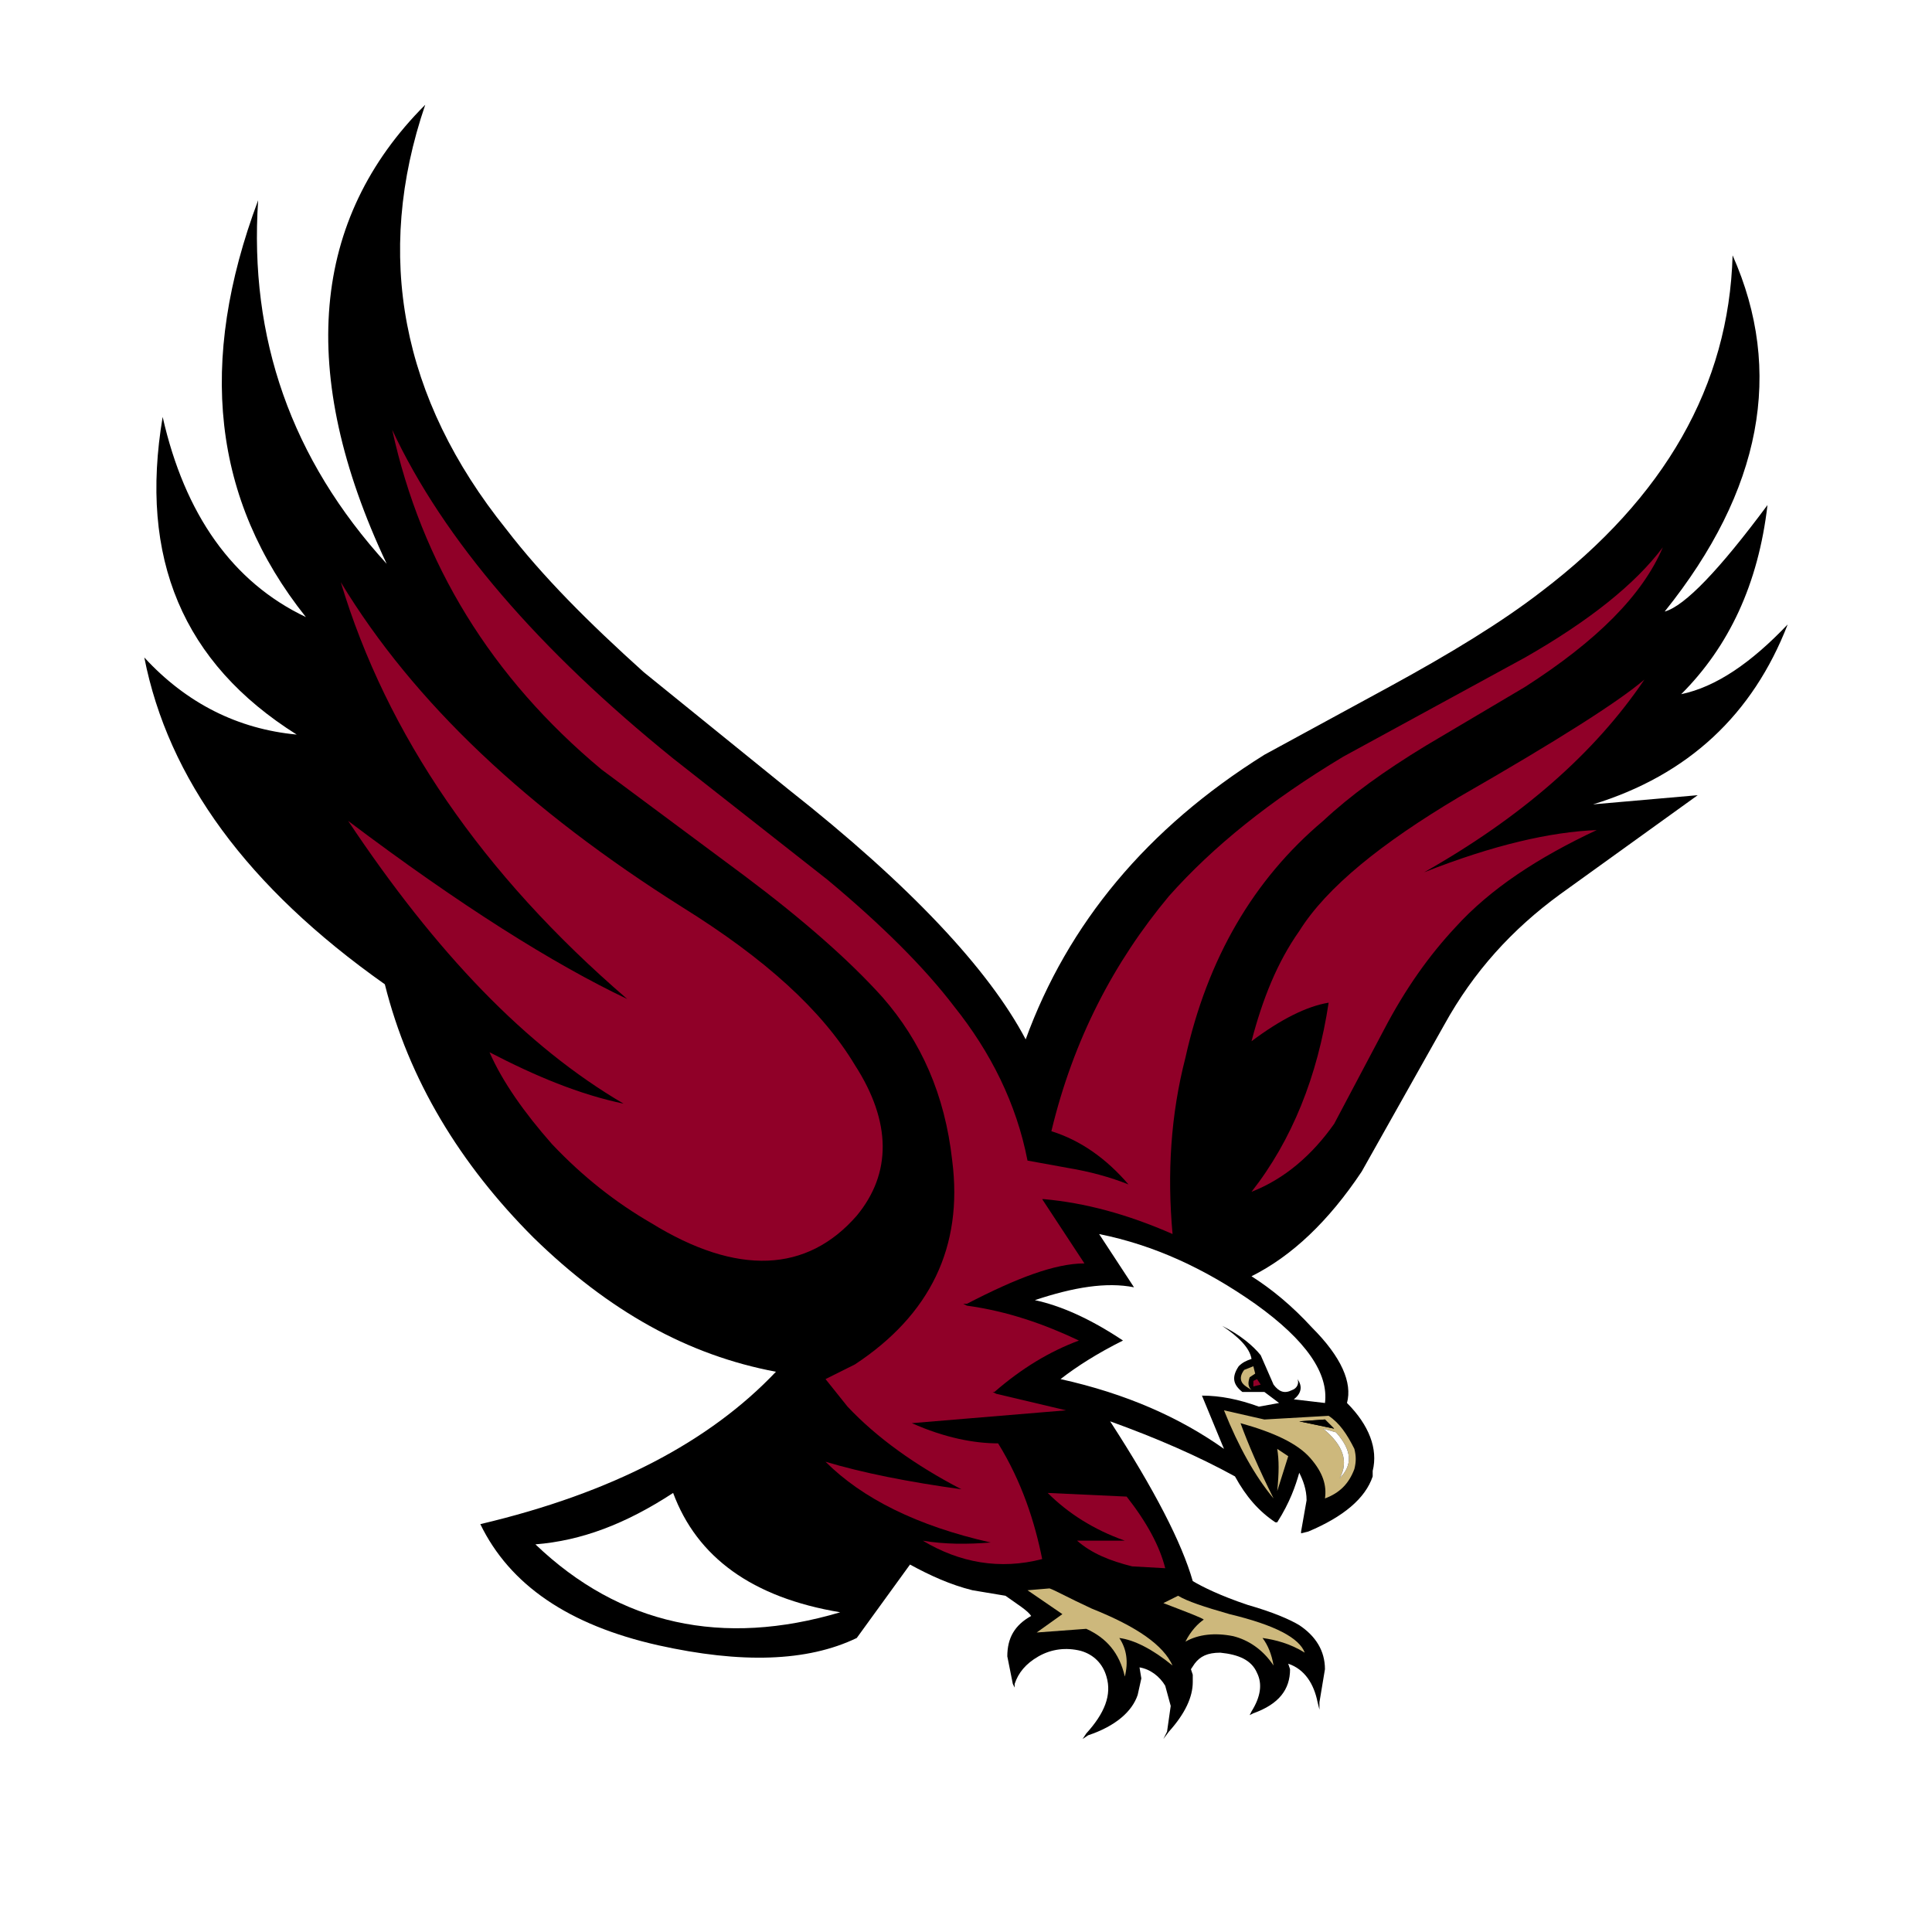<?xml version="1.0" encoding="utf-8"?>
<!-- Generator: Adobe Illustrator 13.0.0, SVG Export Plug-In . SVG Version: 6.00 Build 14948)  -->
<!DOCTYPE svg PUBLIC "-//W3C//DTD SVG 1.0//EN" "http://www.w3.org/TR/2001/REC-SVG-20010904/DTD/svg10.dtd">
<svg version="1.0" id="Layer_1" xmlns="http://www.w3.org/2000/svg" xmlns:xlink="http://www.w3.org/1999/xlink" x="0px" y="0px"
	 width="192.756px" height="192.756px" viewBox="0 0 192.756 192.756" enable-background="new 0 0 192.756 192.756"
	 xml:space="preserve">
<g>
	<polygon fill-rule="evenodd" clip-rule="evenodd" fill="#FFFFFF" points="0,0 192.756,0 192.756,192.756 0,192.756 0,0 	"/>
	<path fill-rule="evenodd" clip-rule="evenodd" d="M155.643,89.229l13.739-9.893l-10.442,0.916
		c9.526-2.931,15.938-8.977,19.419-17.953c-3.664,3.847-7.145,6.229-10.625,6.961c4.762-4.763,7.693-10.992,8.609-18.87
		c-4.764,6.412-8.243,10.076-10.259,10.626c9.709-12.091,11.907-23.999,6.778-35.54c-0.367,13.006-6.778,24.181-19.052,33.524
		c-4.031,3.115-9.16,6.229-15.206,9.527l-12.457,6.777c-11.725,7.328-19.603,16.855-23.815,28.396
		c-3.664-6.961-11.541-15.389-23.633-24.916L64.227,67.061c-5.496-4.946-10.076-9.525-13.74-14.289
		c-10.442-13.007-13.19-27.296-8.061-42.319C31.068,21.812,29.602,37.2,38.58,56.253C29.053,45.811,24.84,33.72,25.755,19.979
		c-6.045,16.122-4.58,29.862,4.763,41.586c-7.328-3.48-12.09-10.259-14.289-19.968c-2.381,14.106,2.015,24.548,13.373,31.692
		c-5.862-0.549-10.992-3.114-15.205-7.693c2.381,12.091,10.259,22.9,23.999,32.609c2.381,9.526,7.511,17.953,14.839,25.281
		c7.511,7.328,15.389,11.725,24.182,13.373c-6.596,6.961-16.305,12.092-29.495,15.205c2.931,6.047,8.794,10.076,17.77,12.091
		c8.244,1.832,14.84,1.649,19.786-0.732l5.313-7.327c2.014,1.099,4.03,2.016,6.228,2.563l3.296,0.551
		c1.283,0.916,2.2,1.465,2.566,2.015c-1.649,0.916-2.382,2.198-2.382,4.03l0.549,2.748l0.184,0.366v-0.366
		c0.366-1.1,1.1-2.016,2.382-2.748s2.748-0.916,4.213-0.549c1.282,0.365,2.199,1.281,2.564,2.563
		c0.551,1.833-0.183,3.665-2.015,5.68l-0.366,0.55l0.55-0.367c2.748-0.916,4.396-2.381,4.946-4.029l0.365-1.648l-0.182-1.1
		c1.099,0.184,2.015,0.915,2.564,1.831l0.549,2.016l-0.366,2.565l-0.366,0.732l0.55-0.732c1.648-1.832,2.381-3.481,2.381-4.947
		v-0.732l-0.183-0.549l0.367-0.551c0.549-0.732,1.281-1.1,2.564-1.1c1.832,0.184,3.113,0.733,3.663,2.016
		c0.55,1.1,0.367,2.382-0.55,3.848l-0.183,0.366l0.366-0.183c2.565-0.916,3.664-2.383,3.664-4.396l-0.184-0.551
		c1.649,0.551,2.565,2.016,2.932,3.848l0.183,0.732v-0.732l0.55-3.297c0-1.832-0.916-3.299-2.564-4.397
		c-0.916-0.55-2.564-1.282-5.13-2.015c-2.747-0.916-4.579-1.832-5.496-2.383c-1.099-3.847-3.847-9.159-8.243-15.938
		c4.579,1.648,8.794,3.48,12.457,5.496c1.1,2.015,2.382,3.48,4.03,4.58h0.184l0,0c1.282-2.015,1.832-3.664,2.198-4.946
		c0.366,0.732,0.732,1.648,0.732,2.747l-0.549,3.115v0.183l0.732-0.183c3.48-1.466,5.679-3.298,6.412-5.496v-0.55
		c0.55-2.198-0.366-4.58-2.565-6.777c0.55-2.016-0.549-4.581-3.479-7.512c-2.016-2.198-4.031-3.848-6.047-5.131
		c4.031-2.014,7.694-5.495,10.992-10.44l8.244-14.656C147.031,96.923,150.879,92.708,155.643,89.229L155.643,89.229z"/>
	<path fill-rule="evenodd" clip-rule="evenodd" fill="#900028" d="M165.901,54.604c-2.748,3.664-7.328,7.327-13.74,10.992
		l-18.137,9.892c-7.328,4.397-13.006,8.977-17.403,13.923c-5.496,6.595-9.526,14.29-11.725,23.449
		c2.931,0.917,5.495,2.748,7.694,5.312c-1.832-0.732-3.847-1.281-6.046-1.648l-4.029-0.732c-1.1-5.68-3.665-10.809-7.329-15.389
		c-2.932-3.847-7.145-8.06-12.64-12.64L67.158,75.672C53.785,64.863,44.258,53.872,39.129,42.88
		c2.931,13.373,9.892,24.732,20.884,33.892l14.29,10.625c5.861,4.396,10.441,8.427,13.739,12.091
		c3.847,4.396,6.229,9.709,6.961,16.305c1.1,8.61-2.199,15.389-9.709,20.335l-2.931,1.465l2.198,2.748
		c2.931,3.114,6.778,5.863,11.358,8.244c-5.312-0.732-9.893-1.648-13.557-2.748c3.664,3.664,9.16,6.412,16.487,8.061
		c-2.382,0.184-4.58,0.184-6.778-0.183c3.665,2.198,7.694,2.931,11.908,1.832c-0.732-3.664-2.016-7.694-4.396-11.542
		c-2.381,0-5.313-0.55-8.611-2.016l15.389-1.281l-6.962-1.648l-0.366-0.184h0.183c2.748-2.383,5.496-4.031,8.428-5.13
		c-3.48-1.649-7.145-2.931-11.176-3.48l-0.365-0.184h0.365c4.947-2.565,8.794-4.03,11.726-4.03l-4.214-6.412h0.184
		c4.03,0.366,8.243,1.466,12.823,3.481c-0.55-6.045-0.184-11.908,1.282-17.588c2.198-9.892,6.778-17.769,13.74-23.632
		c2.748-2.564,6.045-4.947,10.259-7.511l9.893-5.861C159.307,63.947,163.886,59.368,165.901,54.604L165.901,54.604z"/>
	<path fill-rule="evenodd" clip-rule="evenodd" fill="#900028" d="M164.069,67.794c-2.566,2.198-8.611,6.046-18.503,11.725
		c-7.695,4.581-13.19,8.977-15.938,13.373c-2.198,3.115-3.664,6.779-4.764,10.992c2.932-2.198,5.496-3.48,7.694-3.847
		c-1.099,7.327-3.663,13.74-7.694,18.869c3.298-1.282,6.047-3.664,8.244-6.778l4.946-9.344c2.199-4.213,4.58-7.511,7.145-10.259
		c3.481-3.846,8.244-6.961,14.107-9.709c-4.581,0.184-10.26,1.465-17.221,4.213C151.795,81.533,159.123,75.122,164.069,67.794
		L164.069,67.794z"/>
	<path fill-rule="evenodd" clip-rule="evenodd" fill="#FFFFFF" d="M103.248,129.715c2.563,0.55,5.496,1.832,8.792,4.03
		c-2.563,1.282-4.579,2.565-6.229,3.847c6.596,1.467,11.908,3.848,16.305,6.962l-2.197-5.313c1.832,0,3.664,0.367,5.679,1.1
		l2.016-0.365l-1.466-1.1h-2.199c-0.916-0.732-1.098-1.466-0.365-2.564c0.365-0.367,0.732-0.551,1.281-0.733
		c-0.183-1.099-1.281-2.198-2.93-3.297c1.832,0.915,3.113,2.015,3.847,2.931l1.282,2.932c0.55,0.732,1.099,0.916,1.832,0.549
		c0.549-0.183,0.732-0.732,0.549-1.1c0.55,0.733,0.367,1.467-0.365,2.016l3.113,0.367c0.366-2.932-1.832-6.229-6.961-9.894
		c-4.947-3.481-10.076-5.862-15.572-6.961l3.48,5.312C110.392,127.883,107.095,128.432,103.248,129.715L103.248,129.715z"/>
	<path fill-rule="evenodd" clip-rule="evenodd" fill="#CDB87C" d="M125.231,137.043l-0.184-0.732l-0.916,0.365
		c-0.549,0.733-0.365,1.283,0.184,1.649l0.549,0.366c-0.366-0.366-0.366-0.732-0.183-1.282L125.231,137.043L125.231,137.043z"/>
	<polygon fill-rule="evenodd" clip-rule="evenodd" fill="#900028" points="125.414,137.592 125.048,137.775 125.048,138.325 
		125.781,138.143 125.781,138.143 125.414,137.592 	"/>
	<path fill-rule="evenodd" clip-rule="evenodd" fill="#CDB87C" d="M128.528,145.286l-1.099-0.732c0.184,1.099,0.184,2.382,0,4.213
		L128.528,145.286L128.528,145.286z"/>
	<path fill-rule="evenodd" clip-rule="evenodd" fill="#CDB87C" d="M132.559,141.256l-6.411,0.367l-4.031-0.916
		c1.467,3.663,3.115,6.595,4.947,8.793c-1.466-2.932-2.565-5.496-3.297-7.512c3.297,0.916,5.678,2.016,6.96,3.481
		c1.283,1.466,1.649,2.748,1.466,4.03c1.466-0.549,2.382-1.465,2.932-2.932c0.183-0.732,0.183-1.282,0-2.015
		C134.391,143.088,133.658,141.988,132.559,141.256L132.559,141.256L132.559,141.256z M133.108,142.538l-3.48-0.732l2.564-0.183
		L133.108,142.538L133.108,142.538L133.108,142.538z M132.01,142.538l1.282,0.366c1.648,1.832,1.648,3.299,0.366,4.58
		C134.574,145.836,134.024,144.188,132.01,142.538L132.01,142.538z"/>
	<polygon fill-rule="evenodd" clip-rule="evenodd" points="129.628,141.806 133.108,142.538 132.192,141.623 129.628,141.806 	"/>
	<path fill-rule="evenodd" clip-rule="evenodd" fill="#FFFFFF" d="M133.292,142.904l-1.282-0.366
		c2.015,1.649,2.564,3.298,1.648,4.946C134.94,146.203,134.94,144.736,133.292,142.904L133.292,142.904z"/>
	<path fill-rule="evenodd" clip-rule="evenodd" fill="#CDB87C" d="M117.537,159.21l-1.466,0.732c2.382,0.916,3.848,1.466,4.03,1.648
		c-0.549,0.367-1.282,1.1-1.832,2.198c1.283-0.732,2.931-0.915,4.763-0.55c1.466,0.367,2.932,1.283,4.031,2.932
		c-0.184-1.1-0.55-2.016-1.1-2.748c1.282,0.184,2.748,0.549,4.214,1.465c-0.55-1.465-2.932-2.747-7.511-3.846
		C120.102,160.308,118.453,159.759,117.537,159.21L117.537,159.21z"/>
	<path fill-rule="evenodd" clip-rule="evenodd" fill="#CDB87C" d="M104.713,158.476l-2.197,0.184l3.479,2.383l-2.564,1.832
		l4.946-0.367c2.015,0.916,3.298,2.381,3.848,4.763c0.366-1.465,0.183-2.747-0.55-3.847c1.465,0.184,3.297,1.1,5.312,2.748
		c-0.916-2.016-3.48-3.848-8.061-5.68C106.545,159.393,105.263,158.659,104.713,158.476L104.713,158.476z"/>
	<path fill-rule="evenodd" clip-rule="evenodd" fill="#900028" d="M112.225,153.714h-4.764c1.466,1.282,3.298,2.014,5.496,2.564
		l3.298,0.184c-0.55-2.199-1.832-4.58-3.848-7.146l-7.877-0.365C106.545,150.967,109.109,152.614,112.225,153.714L112.225,153.714z"
		/>
	<path fill-rule="evenodd" clip-rule="evenodd" fill="#900028" d="M68.073,90.511C52.685,80.801,41.328,70.176,34,58.085
		c4.58,15.205,14.105,29.128,28.578,41.586c-7.327-3.481-16.67-9.343-27.845-17.771c8.793,13.19,17.77,22.533,27.48,28.212
		c-4.396-0.916-8.794-2.748-13.375-5.129c1.283,2.932,3.482,6.045,6.23,9.16c3.114,3.297,6.412,5.861,9.893,7.877
		c8.609,5.312,15.572,4.946,20.518-0.732c3.481-4.213,3.481-9.343-0.183-15.023C81.997,100.77,76.317,95.641,68.073,90.511
		L68.073,90.511z"/>
	<path fill-rule="evenodd" clip-rule="evenodd" fill="#FFFFFF" d="M83.829,160.858c-8.794-1.466-14.29-5.496-16.671-11.907
		c-4.763,3.113-9.16,4.763-13.74,5.129C61.845,162.141,72.104,164.339,83.829,160.858L83.829,160.858z"/>
</g>
</svg>
